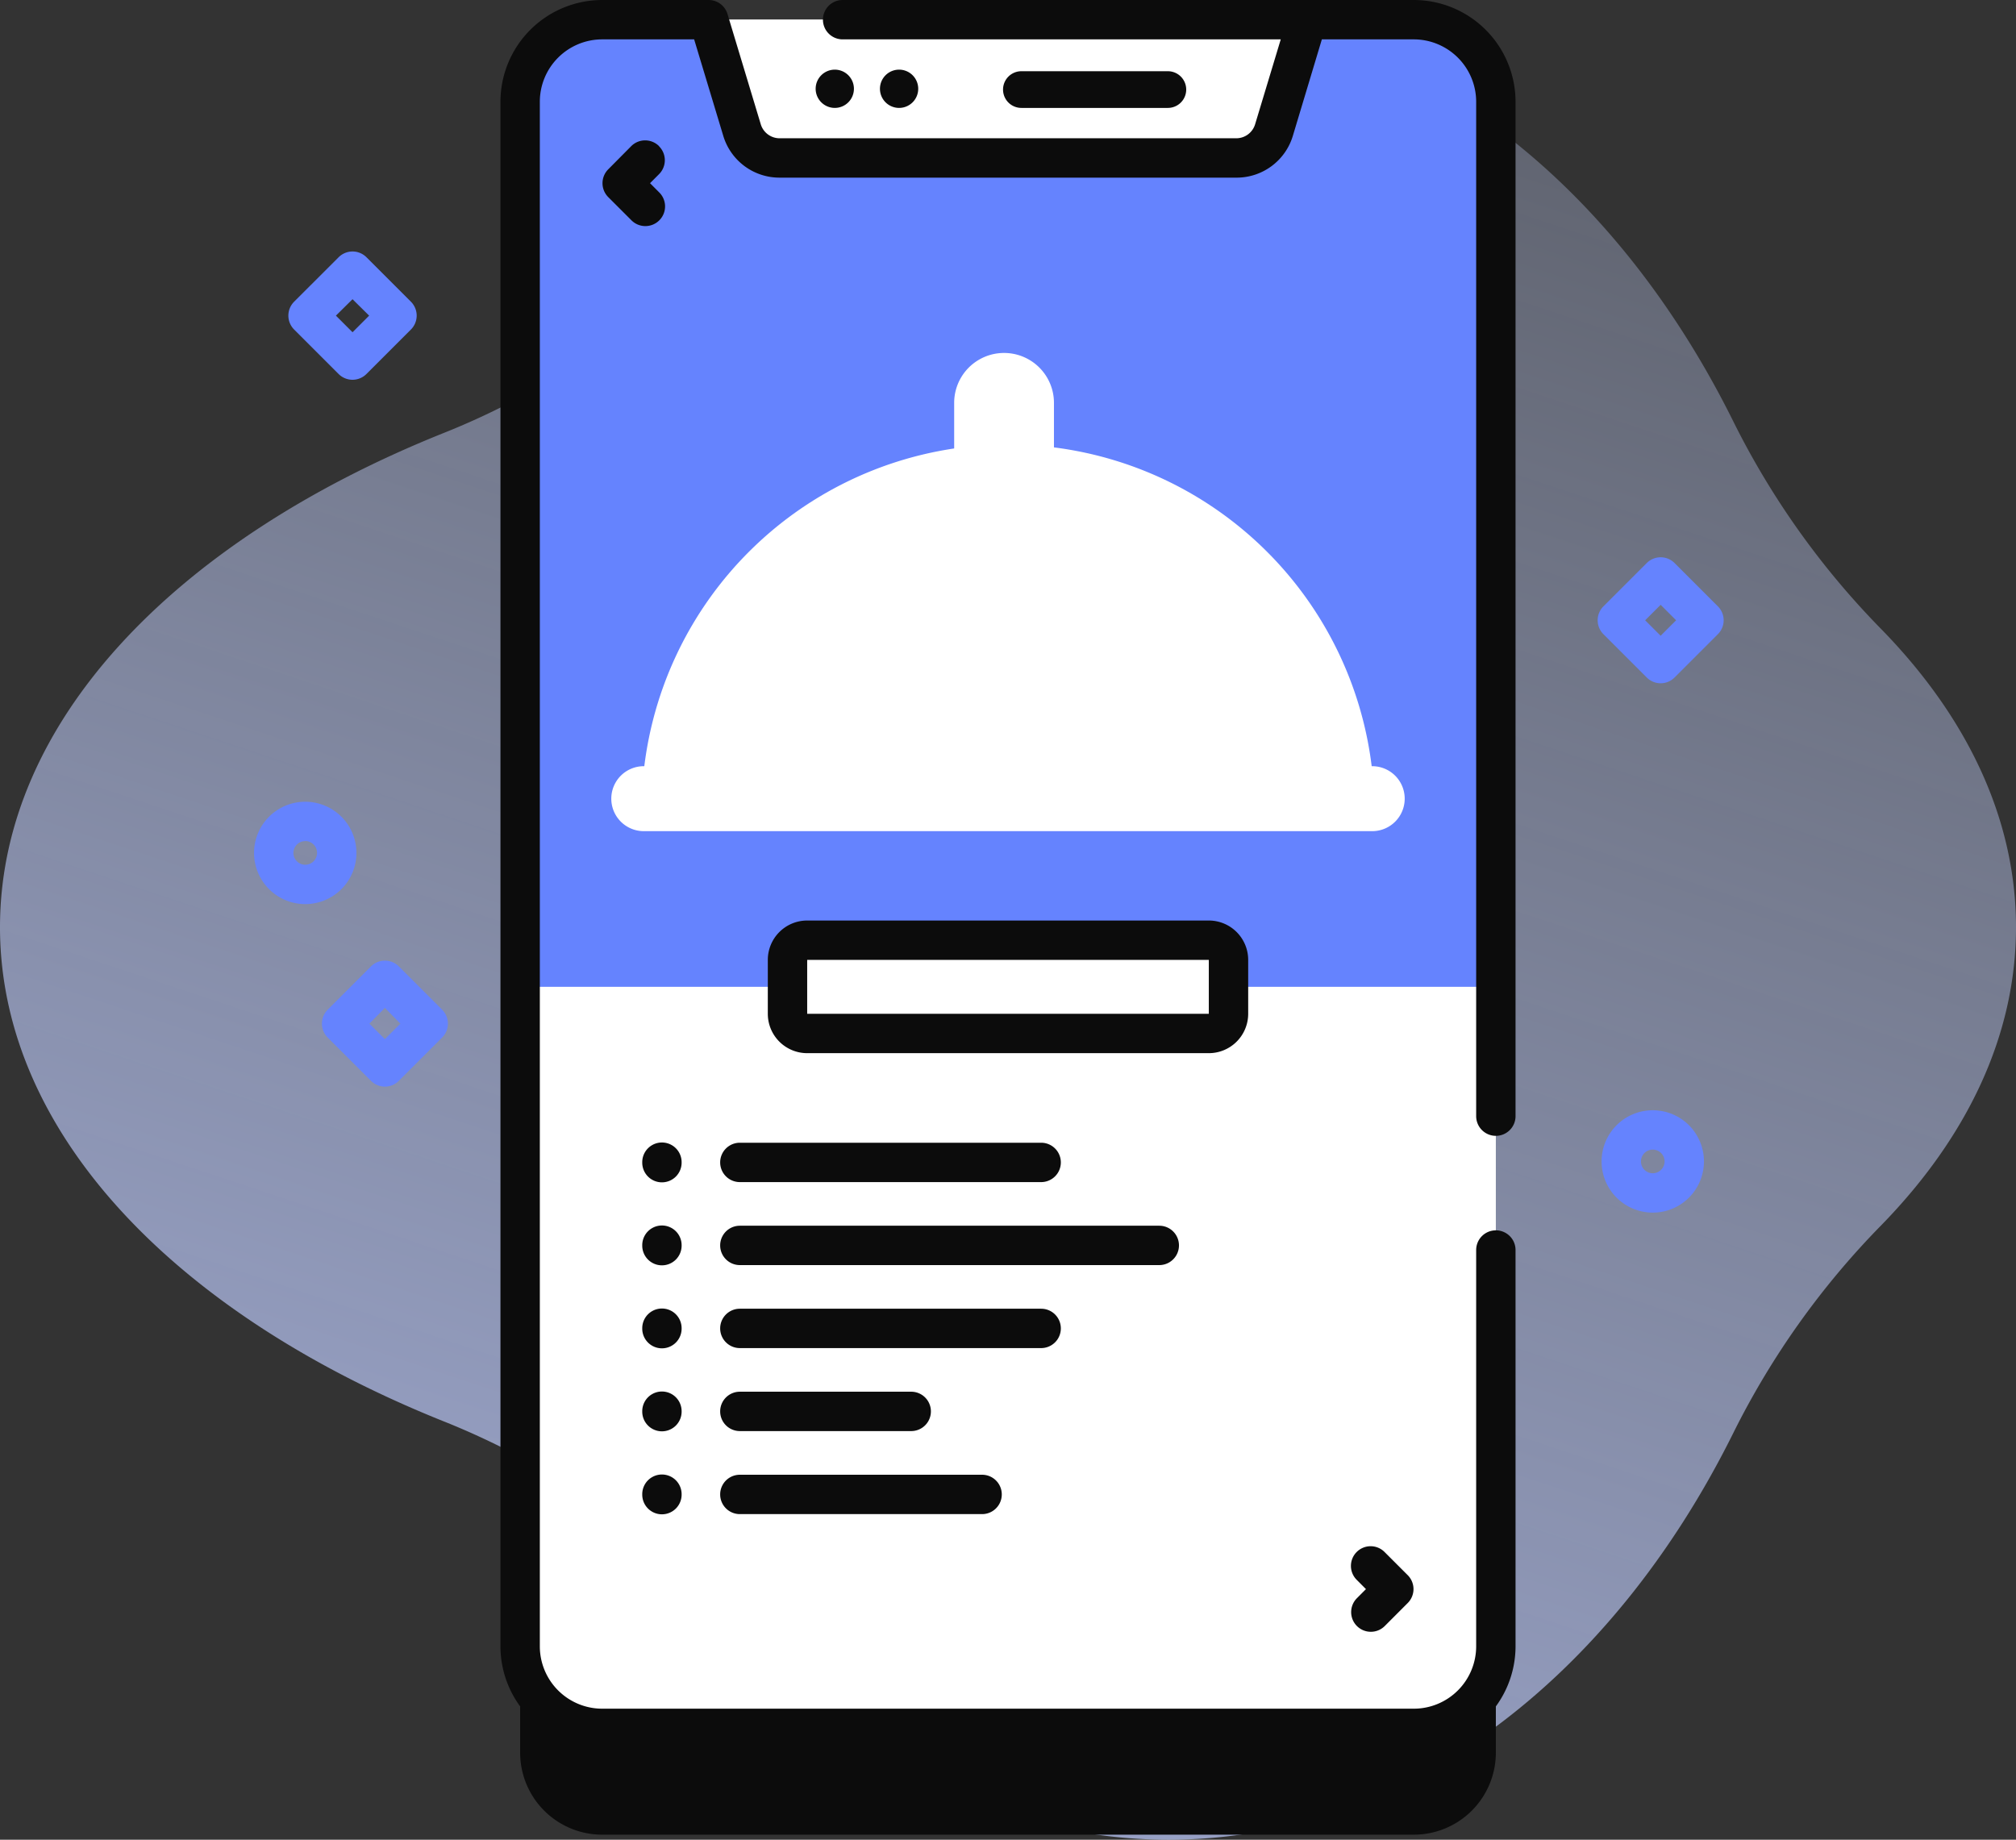 <svg xmlns="http://www.w3.org/2000/svg" xmlns:xlink="http://www.w3.org/1999/xlink" viewBox="0 0 512 467.29"><rect x="0" y="0" width="512" height="467.29" fill="#333333" stroke="none"/><defs><style>.cls-1{fill:url(#linear-gradient);}.cls-2{fill:#6583fe;}.cls-3{fill:#0c0c0c;}.cls-4{fill:#fff;}</style><linearGradient id="linear-gradient" x1="433.52" y1="270" x2="93.52" y2="1288" gradientTransform="translate(0 -566)" gradientUnits="userSpaceOnUse"><stop offset="0" stop-color="#d2deff" stop-opacity="0"/><stop offset="1" stop-color="#b7c5ff"/></linearGradient></defs><g id="Layer_2" data-name="Layer 2"><g id="Layer_1-2" data-name="Layer 1"><path class="cls-1" d="M512,235.5c0-27.63-12.5-53.53-34.35-75.84a206.53,206.53,0,0,1-37.51-52.75C409.25,44.7,356.59,3.72,296.8,3.72c-42.48,0-81.37,20.7-111.4,55a191.52,191.52,0,0,1-73,51.37C44.58,137.33,0,183.33,0,235.5s44.58,98.17,112.41,125.41a191.73,191.73,0,0,1,73,51.37c30,34.31,68.92,55,111.4,55,59.79,0,112.45-41,143.34-103.2a206.7,206.7,0,0,1,37.51-52.75C499.5,289,512,263.13,512,235.5Z"/><path class="cls-2" d="M421.75,173.55a5,5,0,0,1-3.53-1.47l-11-11a5,5,0,0,1,0-7.07l11-11a5,5,0,0,1,7.07,0l11,11a5,5,0,0,1,0,7.07l-11,11A5,5,0,0,1,421.75,173.55Zm-3.93-16,3.93,3.93,3.93-3.93-3.93-3.93Z"/><path class="cls-2" d="M97.75,276a5,5,0,0,1-3.53-1.47l-11-11a5,5,0,0,1,0-7.07l11-11a5,5,0,0,1,7.07,0l11,11a5,5,0,0,1,0,7.07l-11,11A5,5,0,0,1,97.75,276Zm-3.93-16,3.93,3.93,3.93-3.93L97.75,256Z"/><path class="cls-2" d="M89.53,96.46A5,5,0,0,1,86,95L74.7,83.7a5,5,0,0,1,0-7.07L86,65.34a5,5,0,0,1,7.07,0l11.29,11.29a5,5,0,0,1,0,7.07L93.06,95A5,5,0,0,1,89.53,96.46ZM85.31,80.17l4.22,4.22,4.22-4.22L89.53,76Z"/><path class="cls-2" d="M419.75,308a13,13,0,1,1,13-13A13,13,0,0,1,419.75,308Zm0-16a3,3,0,1,0,3,3A3,3,0,0,0,419.75,292Z"/><path class="cls-2" d="M77.52,229.64a13,13,0,1,1,13-13A13,13,0,0,1,77.52,229.64Zm0-16a3,3,0,1,0,3,3A3,3,0,0,0,77.52,213.62Z"/><path class="cls-3" d="M132.1,445.17A20.84,20.84,0,0,0,152.94,466H359.06a20.84,20.84,0,0,0,20.84-20.83V52.83A20.84,20.84,0,0,0,359.06,32H152.94A20.84,20.84,0,0,0,132.1,52.83Z"/><path class="cls-4" d="M379.9,25.83V418.17A20.84,20.84,0,0,1,359.06,439H152.94a20.84,20.84,0,0,1-20.84-20.83V25.83A20.84,20.84,0,0,1,152.94,5H359.06A20.84,20.84,0,0,1,379.9,25.83Z"/><path class="cls-2" d="M379.9,250.65V25.83A20.84,20.84,0,0,0,359.06,5H228.33L207.15,15.46,180,5H152.94A20.84,20.84,0,0,0,132.1,25.83V250.65Z"/><path class="cls-4" d="M323.55,33,332,5H180l8.45,28A10,10,0,0,0,198,40.12H314A10,10,0,0,0,323.55,33Z"/><path class="cls-3" d="M207.15,22.56A4.86,4.86,0,1,1,212,27.41,4.87,4.87,0,0,1,207.15,22.56Z"/><path class="cls-3" d="M223.48,22.56a4.86,4.86,0,1,1,4.85,4.85A4.86,4.86,0,0,1,223.48,22.56Z"/><path class="cls-3" d="M296.6,27.41H259.4a4.66,4.66,0,1,1,0-9.32h37.2a4.66,4.66,0,0,1,0,9.32Z"/><path class="cls-4" d="M267.67,121.1H242.33V102.32a12.67,12.67,0,0,1,25.34,0Z"/><path class="cls-4" d="M348.89,200.34a93.06,93.06,0,0,0-185.78,0Z"/><path class="cls-4" d="M348.5,211.11h-185a8.25,8.25,0,0,1,0-16.5h185a8.25,8.25,0,0,1,0,16.5Z"/><path class="cls-3" d="M264.42,300.25H187.9a5,5,0,1,1,0-10h76.52a5,5,0,1,1,0,10Z"/><path class="cls-3" d="M168.11,300.31a5,5,0,0,1-5-5v-.12a5,5,0,0,1,10,0v.12A5,5,0,0,1,168.11,300.31Z"/><path class="cls-3" d="M294.42,321.33H187.9a5,5,0,0,1,0-10H294.42a5,5,0,0,1,0,10Z"/><path class="cls-3" d="M168.11,321.39a5,5,0,0,1-5-5v-.12a5,5,0,0,1,10,0v.12A5,5,0,0,1,168.11,321.39Z"/><path class="cls-3" d="M264.42,342.41H187.9a5,5,0,0,1,0-10h76.52a5,5,0,0,1,0,10Z"/><path class="cls-3" d="M168.11,342.47a5,5,0,0,1-5-5v-.11a5,5,0,0,1,10,0v.11A5,5,0,0,1,168.11,342.47Z"/><path class="cls-3" d="M231.42,363.49H187.9a5,5,0,1,1,0-10h43.52a5,5,0,0,1,0,10Z"/><path class="cls-3" d="M168.11,363.55a5,5,0,0,1-5-5v-.11a5,5,0,1,1,10,0v.11A5,5,0,0,1,168.11,363.55Z"/><path class="cls-3" d="M249.42,384.58H187.9a5,5,0,0,1,0-10h61.52a5,5,0,1,1,0,10Z"/><path class="cls-3" d="M168.11,384.63a5,5,0,0,1-5-5v-.11a5,5,0,0,1,10,0v.11A5,5,0,0,1,168.11,384.63Z"/><path class="cls-3" d="M379.9,288.5a5,5,0,0,0,5-5V25.84A25.87,25.87,0,0,0,359.06,0H214a5,5,0,0,0,0,10H325.27l-6.51,21.56A5,5,0,0,1,314,35.12H198a5,5,0,0,1-4.79-3.56l-8.45-28A5,5,0,0,0,180,0H152.94A25.87,25.87,0,0,0,127.1,25.84V418.17A25.87,25.87,0,0,0,152.94,444H359.06a25.87,25.87,0,0,0,25.84-25.84V317.5a5,5,0,0,0-10,0V418.17A15.85,15.85,0,0,1,359.06,434H152.94a15.85,15.85,0,0,1-15.84-15.83V25.84A15.85,15.85,0,0,1,152.94,10h23.35l7.38,24.45A14.9,14.9,0,0,0,198,45.12H314a14.9,14.9,0,0,0,14.36-10.67L335.71,10h23.35A15.86,15.86,0,0,1,374.9,25.84V283.5a5,5,0,0,0,5,5Z"/><path class="cls-3" d="M344.61,413a5,5,0,0,0,7.08,0l5.83-5.84a5,5,0,0,0,0-7.07l-5.83-5.83a5,5,0,1,0-7.07,7.07l2.29,2.3-2.29,2.3A5,5,0,0,0,344.61,413Z"/><path class="cls-3" d="M167.38,37.12a5,5,0,0,0-7.07,0L154.48,43a5,5,0,0,0,0,7.07l5.83,5.83a5,5,0,1,0,7.07-7.07l-2.29-2.3,2.29-2.3a5,5,0,0,0,0-7.07Z"/><path class="cls-4" d="M307,262.5H205a5,5,0,0,1-5-5V243.81a5,5,0,0,1,5-5H307a5,5,0,0,1,5,5V257.5A5,5,0,0,1,307,262.5Z"/><path class="cls-3" d="M307,267.5H205a10,10,0,0,1-10-10V243.81a10,10,0,0,1,10-10H307a10,10,0,0,1,10,10V257.5A10,10,0,0,1,307,267.5ZM205,243.81V257.5H307V243.81Z"/></g></g></svg>